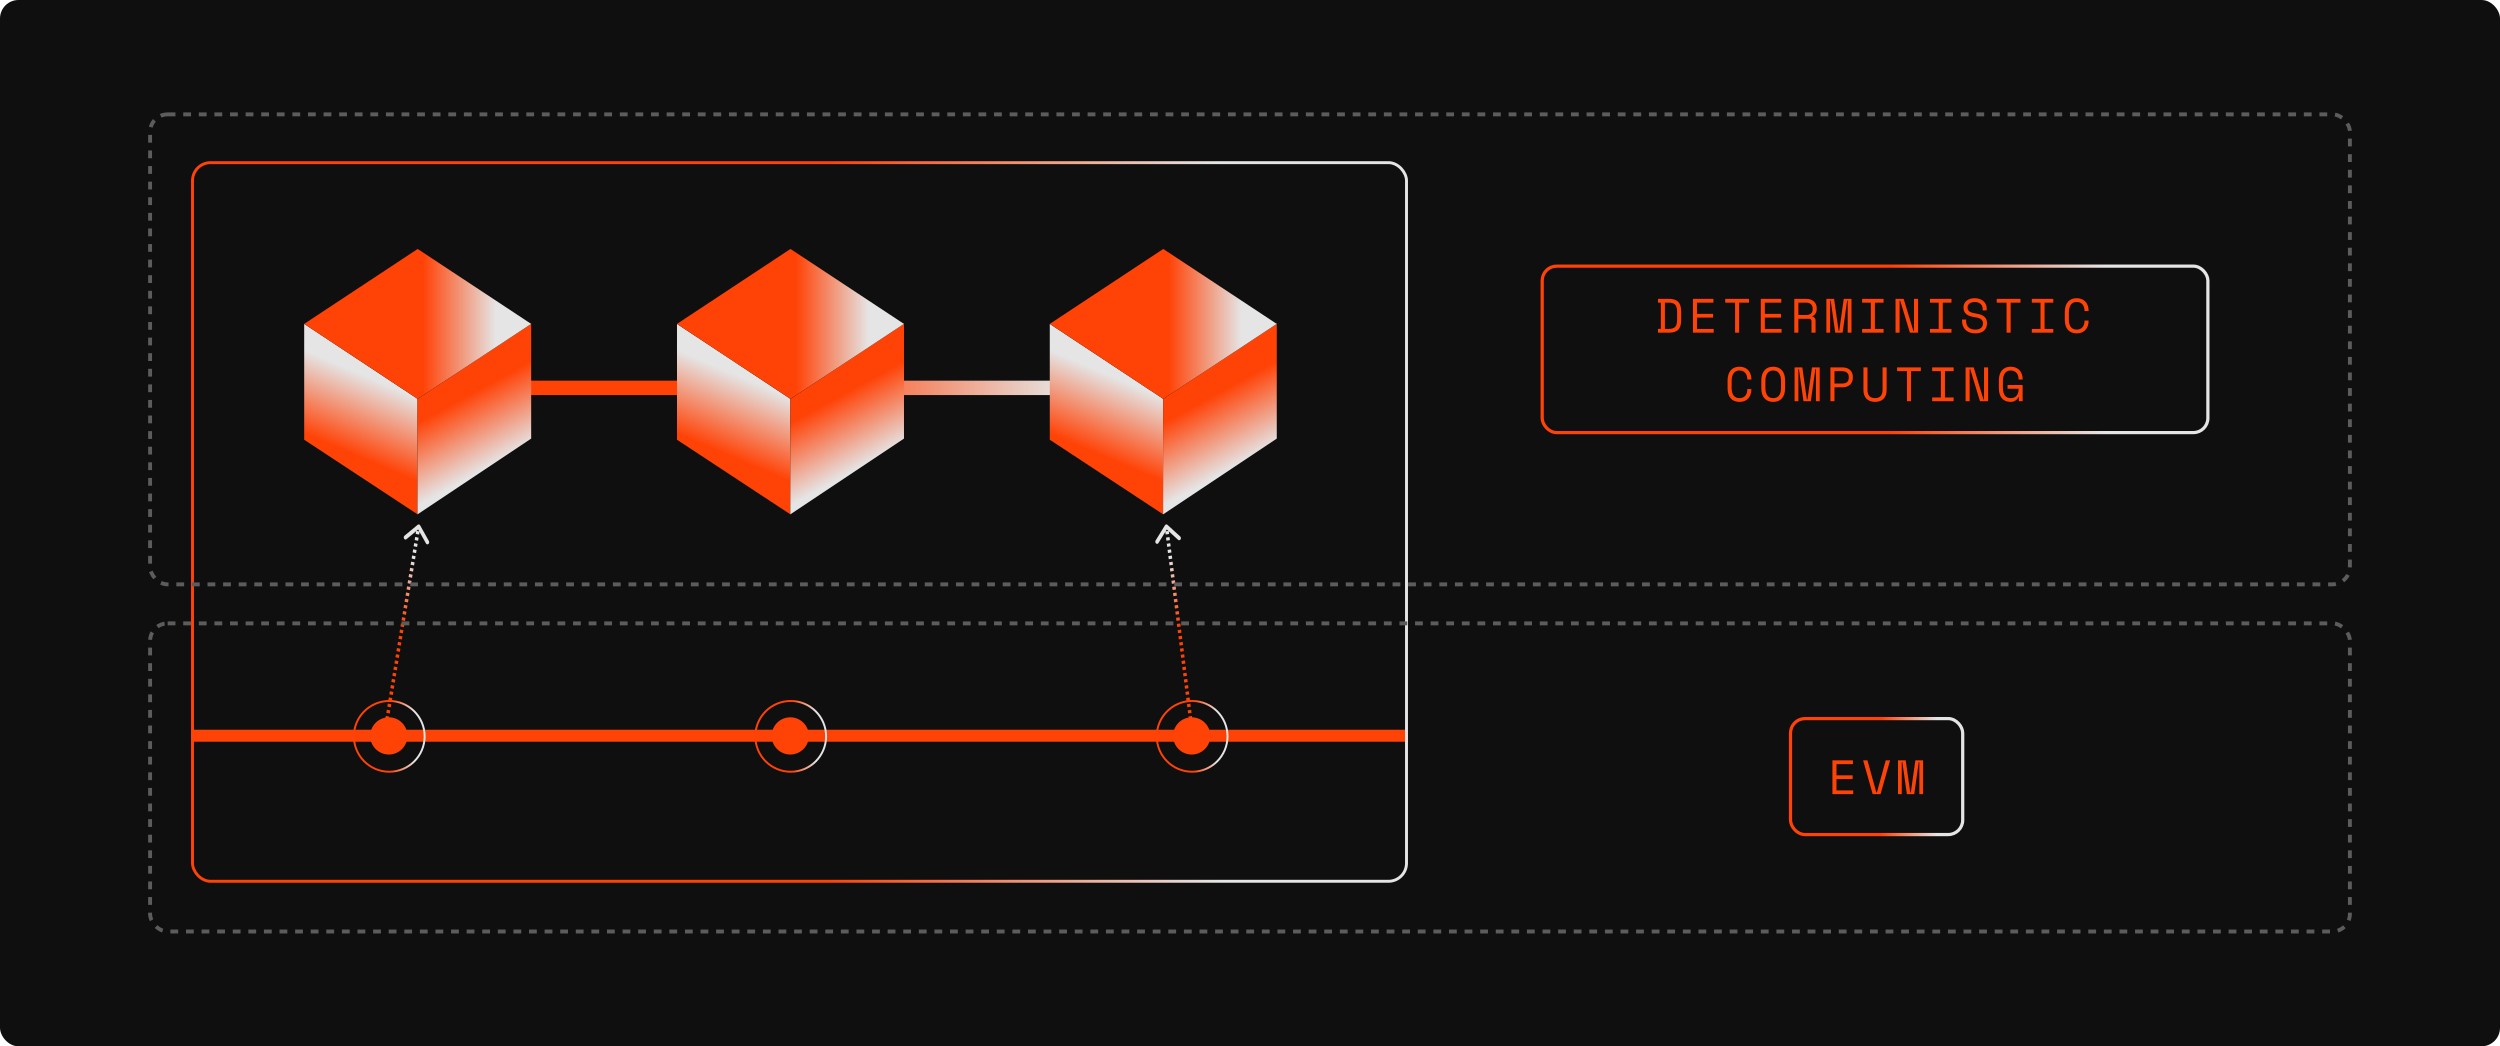 <svg width="1350" height="565" viewBox="0 0 1350 565" fill="none" xmlns="http://www.w3.org/2000/svg">
<rect width="1350" height="565" rx="10" fill="#0F0F0F"/>
<g clip-path="url(#clip0_1455_2910)">
<line x1="-607.511" y1="398.732" x2="2658.64" y2="398.732" stroke="url(#paint0_linear_1455_2910)" stroke-width="3.621"/>
<g filter="url(#filter0_f_1455_2910)">
<line x1="-607.511" y1="396.738" x2="2658.64" y2="396.738" stroke="url(#paint1_linear_1455_2910)" stroke-width="5.396"/>
</g>
<path d="M630.426 283.411C630.004 283.026 629.41 283.123 629.1 283.627L624.042 291.845C623.731 292.349 623.822 293.07 624.244 293.454C624.666 293.839 625.259 293.742 625.57 293.237L630.065 285.933L636.177 291.504C636.599 291.889 637.192 291.792 637.503 291.288C637.813 290.784 637.723 290.063 637.301 289.678L630.426 283.411ZM644.595 394.118L644.49 393.285L642.615 393.591L642.72 394.424L644.595 394.118ZM644.281 391.619L644.072 389.953L642.197 390.26L642.406 391.925L644.281 391.619ZM643.863 388.287L643.654 386.621L641.779 386.928L641.988 388.594L643.863 388.287ZM643.445 384.956L643.236 383.29L641.361 383.596L641.57 385.262L643.445 384.956ZM643.027 381.624L642.818 379.958L640.943 380.264L641.152 381.93L643.027 381.624ZM642.609 378.292L642.4 376.626L640.525 376.933L640.734 378.598L642.609 378.292ZM642.191 374.96L641.982 373.294L640.107 373.601L640.316 375.267L642.191 374.96ZM641.773 371.629L641.564 369.963L639.689 370.269L639.898 371.935L641.773 371.629ZM641.355 368.297L641.146 366.631L639.271 366.937L639.48 368.603L641.355 368.297ZM640.937 364.965L640.728 363.299L638.853 363.606L639.062 365.271L640.937 364.965ZM640.519 361.633L640.31 359.968L638.435 360.274L638.644 361.94L640.519 361.633ZM640.101 358.302L639.892 356.636L638.017 356.942L638.226 358.608L640.101 358.302ZM639.683 354.97L639.474 353.304L637.599 353.61L637.808 355.276L639.683 354.97ZM639.265 351.638L639.056 349.972L637.181 350.279L637.39 351.945L639.265 351.638ZM638.847 348.306L638.638 346.641L636.763 346.947L636.972 348.613L638.847 348.306ZM638.429 344.975L638.22 343.309L636.345 343.615L636.554 345.281L638.429 344.975ZM638.011 341.643L637.802 339.977L635.927 340.283L636.136 341.949L638.011 341.643ZM637.593 338.311L637.384 336.645L635.509 336.952L635.718 338.618L637.593 338.311ZM637.175 334.98L636.966 333.314L635.091 333.62L635.3 335.286L637.175 334.98ZM636.757 331.648L636.548 329.982L634.673 330.288L634.882 331.954L636.757 331.648ZM636.339 328.316L636.13 326.65L634.255 326.957L634.464 328.622L636.339 328.316ZM635.922 324.984L635.713 323.318L633.837 323.625L634.046 325.291L635.922 324.984ZM635.504 321.653L635.295 319.987L633.419 320.293L633.628 321.959L635.504 321.653ZM635.086 318.321L634.877 316.655L633.001 316.961L633.21 318.627L635.086 318.321ZM634.668 314.989L634.459 313.323L632.583 313.63L632.792 315.295L634.668 314.989ZM634.25 311.657L634.041 309.991L632.165 310.298L632.374 311.964L634.25 311.657ZM633.832 308.326L633.623 306.66L631.747 306.966L631.956 308.632L633.832 308.326ZM633.414 304.994L633.205 303.328L631.329 303.634L631.538 305.3L633.414 304.994ZM632.996 301.662L632.787 299.996L630.911 300.303L631.12 301.968L632.996 301.662ZM632.578 298.33L632.369 296.664L630.493 296.971L630.702 298.637L632.578 298.33ZM632.16 294.999L631.951 293.333L630.075 293.639L630.284 295.305L632.16 294.999ZM631.742 291.667L631.533 290.001L629.657 290.307L629.866 291.973L631.742 291.667ZM631.324 288.335L631.115 286.669L629.24 286.976L629.449 288.642L631.324 288.335ZM630.906 285.003L630.801 284.171L628.926 284.477L629.031 285.31L630.906 285.003Z" fill="url(#paint2_linear_1455_2910)"/>
<path d="M225.553 283.38C225.988 283.019 226.577 283.149 226.868 283.67L231.607 292.165C231.898 292.686 231.78 293.402 231.345 293.763C230.909 294.124 230.32 293.994 230.029 293.473L225.817 285.922L219.507 291.154C219.071 291.515 218.482 291.385 218.192 290.864C217.901 290.343 218.018 289.627 218.454 289.266L225.553 283.38ZM207.105 394.066L207.242 393.233L209.102 393.643L208.965 394.476L207.105 394.066ZM207.515 391.567L207.789 389.902L209.649 390.312L209.376 391.977L207.515 391.567ZM208.062 388.236L208.336 386.57L210.196 386.98L209.922 388.646L208.062 388.236ZM208.609 384.904L208.882 383.238L210.743 383.648L210.469 385.314L208.609 384.904ZM209.156 381.572L209.429 379.906L211.289 380.316L211.016 381.982L209.156 381.572ZM209.703 378.241L209.976 376.575L211.836 376.985L211.563 378.65L209.703 378.241ZM210.249 374.909L210.523 373.243L212.383 373.653L212.109 375.319L210.249 374.909ZM210.796 371.577L211.07 369.911L212.93 370.321L212.656 371.987L210.796 371.577ZM211.343 368.245L211.616 366.579L213.476 366.989L213.203 368.655L211.343 368.245ZM211.89 364.914L212.163 363.248L214.023 363.658L213.75 365.324L211.89 364.914ZM212.437 361.582L212.71 359.916L214.57 360.326L214.297 361.992L212.437 361.582ZM212.983 358.25L213.257 356.584L215.117 356.994L214.843 358.66L212.983 358.25ZM213.53 354.918L213.803 353.252L215.664 353.662L215.39 355.328L213.53 354.918ZM214.077 351.587L214.35 349.921L216.21 350.331L215.937 351.997L214.077 351.587ZM214.624 348.255L214.897 346.589L216.757 346.999L216.484 348.665L214.624 348.255ZM215.17 344.923L215.444 343.257L217.304 343.667L217.031 345.333L215.17 344.923ZM215.717 341.591L215.991 339.926L217.851 340.335L217.577 342.001L215.717 341.591ZM216.264 338.26L216.537 336.594L218.398 337.004L218.124 338.67L216.264 338.26ZM216.811 334.928L217.084 333.262L218.944 333.672L218.671 335.338L216.811 334.928ZM217.358 331.596L217.631 329.93L219.491 330.34L219.218 332.006L217.358 331.596ZM217.904 328.264L218.178 326.599L220.038 327.009L219.765 328.674L217.904 328.264ZM218.451 324.933L218.725 323.267L220.585 323.677L220.311 325.343L218.451 324.933ZM218.998 321.601L219.271 319.935L221.131 320.345L220.858 322.011L218.998 321.601ZM219.545 318.269L219.818 316.603L221.678 317.013L221.405 318.679L219.545 318.269ZM220.092 314.938L220.365 313.272L222.225 313.682L221.952 315.347L220.092 314.938ZM220.638 311.606L220.912 309.94L222.772 310.35L222.498 312.016L220.638 311.606ZM221.185 308.274L221.458 306.608L223.319 307.018L223.045 308.684L221.185 308.274ZM221.732 304.942L222.005 303.276L223.865 303.686L223.592 305.352L221.732 304.942ZM222.279 301.611L222.552 299.945L224.412 300.355L224.139 302.021L222.279 301.611ZM222.825 298.279L223.099 296.613L224.959 297.023L224.686 298.689L222.825 298.279ZM223.372 294.947L223.646 293.281L225.506 293.691L225.232 295.357L223.372 294.947ZM223.919 291.615L224.192 289.95L226.053 290.359L225.779 292.025L223.919 291.615ZM224.466 288.284L224.739 286.618L226.599 287.028L226.326 288.694L224.466 288.284ZM225.013 284.952L225.149 284.119L227.009 284.529L226.873 285.362L225.013 284.952Z" fill="url(#paint3_linear_1455_2910)"/>
<g filter="url(#filter1_b_1455_2910)">
<circle cx="210.203" cy="397.629" r="19.108" fill="black" fill-opacity="0.01" stroke="url(#paint4_linear_1455_2910)" stroke-width="1.053"/>
</g>
<circle cx="209.969" cy="397.395" r="10.051" fill="#FF4307"/>
<g filter="url(#filter2_b_1455_2910)">
<circle cx="426.98" cy="397.629" r="19.108" fill="black" fill-opacity="0.01" stroke="url(#paint5_linear_1455_2910)" stroke-width="1.053"/>
</g>
<circle cx="426.747" cy="397.395" r="10.051" fill="#FF4307"/>
<g filter="url(#filter3_b_1455_2910)">
<circle cx="643.751" cy="397.629" r="19.108" fill="black" fill-opacity="0.01" stroke="url(#paint6_linear_1455_2910)" stroke-width="1.053"/>
</g>
<circle cx="643.518" cy="397.395" r="10.051" fill="#FF4307"/>
<line x1="196.972" y1="211.182" x2="645.267" y2="211.182" stroke="url(#paint7_linear_1455_2910)" stroke-width="4.328"/>
<g filter="url(#filter4_f_1455_2910)">
<line x1="196.972" y1="208.795" x2="645.267" y2="208.795" stroke="url(#paint8_linear_1455_2910)" stroke-width="6.449"/>
</g>
<path d="M628.082 174.965H566.882V237.456L628.082 277.737V174.965Z" fill="url(#paint9_linear_1455_2910)"/>
<path d="M628.082 277.75L689.459 236.839L689.459 174.698L628.082 174.698L628.082 277.75Z" fill="url(#paint10_linear_1455_2910)"/>
<path d="M689.441 174.898L628.153 215.401L566.864 174.898L628.153 134.42L689.441 174.898Z" fill="black"/>
<path d="M689.441 174.898L628.153 215.401L566.864 174.898L628.153 134.42L689.441 174.898Z" fill="url(#paint11_linear_1455_2910)"/>
<path d="M426.775 174.965H365.575V237.456L426.775 277.737V174.965Z" fill="url(#paint12_linear_1455_2910)"/>
<path d="M426.775 277.75L488.151 236.839L488.151 174.698L426.775 174.698L426.775 277.75Z" fill="url(#paint13_linear_1455_2910)"/>
<path d="M488.133 174.898L426.845 215.401L365.557 174.898L426.845 134.42L488.133 174.898Z" fill="black"/>
<path d="M488.133 174.898L426.845 215.401L365.557 174.898L426.845 134.42L488.133 174.898Z" fill="url(#paint14_linear_1455_2910)"/>
<path d="M225.461 174.964H164.261V237.456L225.461 277.737V174.964Z" fill="url(#paint15_linear_1455_2910)"/>
<path d="M225.461 277.75L286.838 236.839L286.838 174.698L225.461 174.698L225.461 277.75Z" fill="url(#paint16_linear_1455_2910)"/>
<path d="M286.82 174.898L225.531 215.401L164.243 174.898L225.531 134.42L286.82 174.898Z" fill="black"/>
<path d="M286.82 174.898L225.531 215.401L164.243 174.898L225.531 134.42L286.82 174.898Z" fill="url(#paint17_linear_1455_2910)"/>
</g>
<rect x="103.956" y="87.825" width="655.553" height="388.066" rx="9.741" stroke="url(#paint18_linear_1455_2910)" stroke-width="1.58"/>
<rect x="81.053" y="61.759" width="1187.89" height="253.796" rx="9.478" stroke="#5C5C5C" stroke-width="2.106" stroke-dasharray="4.21 4.21"/>
<rect x="832.782" y="143.715" width="359.474" height="89.881" rx="7.824" stroke="url(#paint19_linear_1455_2910)" stroke-width="1.739"/>
<path d="M895.298 161.389H901.3C903.561 161.389 905.214 161.928 906.258 163.007C907.302 164.086 907.824 165.808 907.824 168.174V172.871C907.824 175.237 907.302 176.959 906.258 178.038C905.214 179.117 903.561 179.656 901.3 179.656H895.298V177.594H896.864V163.424H895.298V161.389ZM900.987 177.621C901.787 177.621 902.474 177.542 903.048 177.386C903.64 177.229 904.127 176.968 904.51 176.603C904.892 176.22 905.171 175.716 905.345 175.089C905.536 174.463 905.632 173.671 905.632 172.715V168.33C905.632 167.374 905.536 166.582 905.345 165.956C905.171 165.329 904.892 164.834 904.51 164.468C904.127 164.086 903.64 163.816 903.048 163.659C902.474 163.503 901.787 163.424 900.987 163.424H899.056V177.621H900.987ZM914.173 161.389H925.238V163.424H916.365V169.479H925.081V171.514H916.365V177.621H925.394V179.656H914.173V161.389ZM931.613 161.389H944.452V163.424H939.128V179.656H936.936V163.424H931.613V161.389ZM950.827 161.389H961.892V163.424H953.019V169.479H961.735V171.514H953.019V177.621H962.048V179.656H950.827V161.389ZM980.402 179.656H978.21V173.55C978.21 173.097 978.105 172.749 977.896 172.506C977.688 172.262 977.322 172.14 976.8 172.14H971.112V179.656H968.92V161.389H975.443C976.383 161.389 977.201 161.528 977.896 161.807C978.592 162.067 979.166 162.424 979.619 162.876C980.088 163.329 980.436 163.859 980.663 164.468C980.906 165.06 981.028 165.686 981.028 166.347V167.13C981.028 167.809 980.837 168.487 980.454 169.166C980.088 169.844 979.514 170.366 978.732 170.731V171.044C979.253 171.131 979.662 171.34 979.958 171.671C980.254 172.001 980.402 172.471 980.402 173.08V179.656ZM971.112 170.105H975.182C976.418 170.105 977.331 169.844 977.923 169.322C978.531 168.783 978.836 168 978.836 166.973V166.504C978.836 165.582 978.531 164.842 977.923 164.286C977.331 163.712 976.418 163.424 975.182 163.424H971.112V170.105ZM986.229 161.389H990.404L992.857 178.717H993.17L995.623 161.389H999.799V179.656H997.763V162.328H997.45L994.997 179.656H991.031L988.578 162.328H988.264V179.656H986.229V161.389ZM1005.55 161.389H1017.13V163.424H1012.44V177.621H1017.13V179.656H1005.55V177.621H1010.24V163.424H1005.55V161.389ZM1033.24 178.717H1033.56V161.389H1035.75V179.656H1031.36L1026.09 162.328H1025.78V179.656H1023.59V161.389H1027.97L1033.24 178.717ZM1042.2 161.389H1053.79V163.424H1049.09V177.621H1053.79V179.656H1042.2V177.621H1046.9V163.424H1042.2V161.389ZM1070.63 166.66C1070.63 166.069 1070.51 165.547 1070.26 165.095C1070.04 164.642 1069.72 164.268 1069.32 163.972C1068.92 163.677 1068.46 163.451 1067.94 163.294C1067.42 163.137 1066.87 163.059 1066.3 163.059C1065.79 163.059 1065.31 163.129 1064.86 163.268C1064.41 163.39 1064 163.572 1063.63 163.816C1063.29 164.059 1063.01 164.364 1062.8 164.729C1062.59 165.077 1062.49 165.486 1062.49 165.956V166.112C1062.49 166.617 1062.59 167.052 1062.8 167.417C1063.01 167.765 1063.31 168.07 1063.71 168.33C1064.13 168.574 1064.64 168.783 1065.25 168.957C1065.86 169.113 1066.57 169.253 1067.39 169.374C1069.31 169.67 1070.72 170.235 1071.62 171.071C1072.52 171.888 1072.98 172.993 1072.98 174.385V174.698C1072.98 175.481 1072.84 176.203 1072.56 176.864C1072.3 177.507 1071.9 178.064 1071.36 178.534C1070.84 179.004 1070.18 179.369 1069.4 179.63C1068.62 179.891 1067.71 180.021 1066.69 180.021C1065.52 180.021 1064.49 179.856 1063.58 179.526C1062.7 179.178 1061.95 178.708 1061.34 178.116C1060.75 177.507 1060.29 176.803 1059.98 176.003C1059.67 175.185 1059.51 174.298 1059.51 173.341V172.558H1061.7V173.184C1061.7 174.785 1062.14 175.985 1063.01 176.785C1063.9 177.586 1065.12 177.986 1066.69 177.986C1068.04 177.986 1069.06 177.69 1069.74 177.099C1070.44 176.49 1070.78 175.689 1070.78 174.698V174.541C1070.78 173.584 1070.43 172.854 1069.71 172.349C1069.02 171.845 1067.88 171.479 1066.3 171.253C1065.37 171.131 1064.54 170.949 1063.79 170.705C1063.06 170.444 1062.43 170.114 1061.91 169.714C1061.39 169.296 1060.99 168.8 1060.71 168.226C1060.43 167.652 1060.29 166.973 1060.29 166.191V165.877C1060.29 165.164 1060.44 164.512 1060.74 163.92C1061.03 163.329 1061.44 162.816 1061.96 162.381C1062.5 161.946 1063.14 161.615 1063.87 161.389C1064.62 161.145 1065.44 161.024 1066.32 161.024C1067.35 161.024 1068.26 161.172 1069.06 161.467C1069.88 161.763 1070.57 162.163 1071.12 162.668C1071.68 163.155 1072.1 163.738 1072.38 164.416C1072.67 165.077 1072.82 165.773 1072.82 166.504V167.6H1070.63V166.66ZM1078.23 161.389H1091.07V163.424H1085.75V179.656H1083.55V163.424H1078.23V161.389ZM1097.18 161.389H1108.77V163.424H1104.07V177.621H1108.77V179.656H1097.18V177.621H1101.88V163.424H1097.18V161.389ZM1121.41 177.986C1122.16 177.986 1122.79 177.864 1123.31 177.621C1123.85 177.36 1124.29 177.02 1124.62 176.603C1124.97 176.168 1125.22 175.681 1125.37 175.141C1125.55 174.585 1125.64 174.002 1125.64 173.393V173.08H1127.83V173.393C1127.83 174.315 1127.69 175.185 1127.41 176.003C1127.13 176.803 1126.72 177.507 1126.18 178.116C1125.64 178.708 1124.97 179.178 1124.17 179.526C1123.37 179.856 1122.45 180.021 1121.41 180.021C1119.39 180.021 1117.82 179.386 1116.68 178.116C1115.55 176.846 1114.99 174.994 1114.99 172.558V168.487C1114.99 166.121 1115.55 164.286 1116.68 162.981C1117.82 161.676 1119.39 161.024 1121.41 161.024C1122.45 161.024 1123.37 161.198 1124.17 161.546C1124.97 161.876 1125.64 162.346 1126.18 162.955C1126.72 163.546 1127.13 164.251 1127.41 165.068C1127.69 165.869 1127.83 166.73 1127.83 167.652V167.965H1125.64V167.652C1125.62 167.06 1125.52 166.486 1125.35 165.93C1125.19 165.373 1124.94 164.886 1124.59 164.468C1124.26 164.033 1123.84 163.694 1123.31 163.451C1122.79 163.19 1122.16 163.059 1121.41 163.059C1120 163.059 1118.94 163.572 1118.22 164.599C1117.53 165.625 1117.18 166.973 1117.18 168.644V172.401C1117.18 174.193 1117.53 175.576 1118.22 176.551C1118.94 177.507 1120 177.986 1121.41 177.986ZM939.311 214.986C940.059 214.986 940.694 214.864 941.216 214.621C941.755 214.36 942.19 214.02 942.521 213.603C942.869 213.168 943.121 212.681 943.278 212.141C943.452 211.585 943.539 211.002 943.539 210.393V210.08H945.731V210.393C945.731 211.315 945.591 212.185 945.313 213.003C945.035 213.803 944.626 214.507 944.087 215.116C943.547 215.708 942.877 216.178 942.077 216.526C941.277 216.856 940.355 217.021 939.311 217.021C937.293 217.021 935.719 216.386 934.588 215.116C933.457 213.846 932.892 211.994 932.892 209.558V205.487C932.892 203.121 933.457 201.286 934.588 199.981C935.719 198.676 937.293 198.024 939.311 198.024C940.355 198.024 941.277 198.198 942.077 198.546C942.877 198.876 943.547 199.346 944.087 199.955C944.626 200.546 945.035 201.251 945.313 202.068C945.591 202.869 945.731 203.73 945.731 204.652V204.965H943.539V204.652C943.521 204.06 943.425 203.486 943.252 202.93C943.095 202.373 942.843 201.886 942.495 201.468C942.164 201.033 941.738 200.694 941.216 200.451C940.694 200.19 940.059 200.059 939.311 200.059C937.902 200.059 936.841 200.572 936.127 201.599C935.432 202.625 935.084 203.973 935.084 205.644V209.401C935.084 211.193 935.432 212.576 936.127 213.551C936.841 214.507 937.902 214.986 939.311 214.986ZM951.114 205.487C951.114 203.121 951.68 201.286 952.811 199.981C953.941 198.676 955.516 198.024 957.534 198.024C959.552 198.024 961.126 198.676 962.257 199.981C963.388 201.286 963.953 203.121 963.953 205.487V209.558C963.953 211.994 963.388 213.846 962.257 215.116C961.126 216.386 959.552 217.021 957.534 217.021C955.516 217.021 953.941 216.386 952.811 215.116C951.68 213.846 951.114 211.994 951.114 209.558V205.487ZM957.534 214.986C958.943 214.986 959.996 214.507 960.691 213.551C961.405 212.576 961.761 211.193 961.761 209.401V205.644C961.761 203.973 961.405 202.625 960.691 201.599C959.996 200.572 958.943 200.059 957.534 200.059C956.125 200.059 955.063 200.572 954.35 201.599C953.654 202.625 953.306 203.973 953.306 205.644V209.401C953.306 211.193 953.654 212.576 954.35 213.551C955.063 214.507 956.125 214.986 957.534 214.986ZM969.076 198.389H973.251L975.704 215.717H976.018L978.471 198.389H982.646V216.656H980.61V199.328H980.297L977.844 216.656H973.878L971.425 199.328H971.112V216.656H969.076V198.389ZM990.613 209.14V216.656H988.421V198.389H994.945C995.884 198.389 996.702 198.528 997.398 198.807C998.094 199.067 998.668 199.424 999.12 199.876C999.59 200.329 999.938 200.859 1000.16 201.468C1000.41 202.06 1000.53 202.686 1000.53 203.347V204.13C1000.53 204.791 1000.41 205.426 1000.16 206.035C999.938 206.644 999.59 207.183 999.12 207.653C998.65 208.105 998.068 208.471 997.372 208.749C996.676 209.01 995.867 209.14 994.945 209.14H990.613ZM990.613 207.105H994.684C997.12 207.105 998.337 206.061 998.337 203.973V203.504C998.337 202.582 998.033 201.842 997.424 201.286C996.832 200.712 995.919 200.424 994.684 200.424H990.613V207.105ZM1008.44 198.389V210.497C1008.44 211.976 1008.78 213.098 1009.46 213.864C1010.16 214.612 1011.18 214.986 1012.52 214.986C1013.85 214.986 1014.86 214.612 1015.54 213.864C1016.24 213.098 1016.59 211.976 1016.59 210.497V198.389H1018.78V210.497C1018.78 212.62 1018.22 214.238 1017.11 215.351C1015.99 216.465 1014.46 217.021 1012.52 217.021C1010.57 217.021 1009.04 216.465 1007.92 215.351C1006.81 214.238 1006.25 212.62 1006.25 210.497V198.389H1008.44ZM1024.42 198.389H1037.26V200.424H1031.94V216.656H1029.75V200.424H1024.42V198.389ZM1043.38 198.389H1054.96V200.424H1050.27V214.621H1054.96V216.656H1043.38V214.621H1048.07V200.424H1043.38V198.389ZM1071.07 215.717H1071.38V198.389H1073.58V216.656H1069.19L1063.92 199.328H1063.61V216.656H1061.42V198.389H1065.8L1071.07 215.717ZM1084.08 207.888H1092.22V216.656H1090.18V214.464H1089.87C1089.57 215.229 1089.05 215.847 1088.3 216.317C1087.55 216.786 1086.69 217.021 1085.69 217.021C1083.73 217.021 1082.18 216.386 1081.05 215.116C1079.93 213.846 1079.38 211.994 1079.38 209.558V205.487C1079.38 203.121 1079.94 201.286 1081.07 199.981C1082.21 198.676 1083.78 198.024 1085.8 198.024C1086.84 198.024 1087.76 198.198 1088.56 198.546C1089.36 198.876 1090.03 199.346 1090.57 199.955C1091.11 200.546 1091.52 201.251 1091.8 202.068C1092.08 202.869 1092.22 203.73 1092.22 204.652V204.965H1090.03V204.652C1090.03 204.06 1089.94 203.486 1089.76 202.93C1089.61 202.373 1089.36 201.886 1089.01 201.468C1088.68 201.033 1088.24 200.694 1087.7 200.451C1087.18 200.19 1086.55 200.059 1085.8 200.059C1084.39 200.059 1083.33 200.572 1082.61 201.599C1081.92 202.625 1081.57 203.973 1081.57 205.644V209.401C1081.57 211.193 1081.92 212.576 1082.61 213.551C1083.33 214.507 1084.41 214.986 1085.85 214.986C1087.15 214.986 1088.17 214.568 1088.9 213.733C1089.65 212.898 1090.03 211.733 1090.03 210.236V209.923H1084.08V207.888Z" fill="#FF4307"/>
<rect x="81.053" y="336.616" width="1187.89" height="166.389" rx="9.478" stroke="#5C5C5C" stroke-width="2.106" stroke-dasharray="4.21 4.21"/>
<rect x="966.877" y="388.035" width="92.987" height="62.627" rx="7.824" stroke="url(#paint20_linear_1455_2910)" stroke-width="1.739"/>
<path d="M989.507 410.582H1000.57V412.617H991.699V418.672H1000.42V420.707H991.699V426.813H1000.73V428.849H989.507V410.582ZM1006.09 410.582H1008.43L1013.21 427.909H1013.52L1018.3 410.582H1020.65L1015.48 428.849H1011.25L1006.09 410.582ZM1024.91 410.582H1029.08L1031.54 427.909H1031.85L1034.3 410.582H1038.48V428.849H1036.44V411.521H1036.13L1033.68 428.849H1029.71L1027.26 411.521H1026.94V428.849H1024.91V410.582Z" fill="#FF4307"/>
<defs>
<filter id="filter0_f_1455_2910" x="-647.079" y="354.472" width="3345.28" height="84.531" filterUnits="userSpaceOnUse" color-interpolation-filters="sRGB">
<feFlood flood-opacity="0" result="BackgroundImageFix"/>
<feBlend mode="normal" in="SourceGraphic" in2="BackgroundImageFix" result="shape"/>
<feGaussianBlur stdDeviation="19.784" result="effect1_foregroundBlur_1455_2910"/>
</filter>
<filter id="filter1_b_1455_2910" x="172.608" y="360.034" width="75.189" height="75.189" filterUnits="userSpaceOnUse" color-interpolation-filters="sRGB">
<feFlood flood-opacity="0" result="BackgroundImageFix"/>
<feGaussianBlur in="BackgroundImageFix" stdDeviation="8.98"/>
<feComposite in2="SourceAlpha" operator="in" result="effect1_backgroundBlur_1455_2910"/>
<feBlend mode="normal" in="SourceGraphic" in2="effect1_backgroundBlur_1455_2910" result="shape"/>
</filter>
<filter id="filter2_b_1455_2910" x="389.386" y="360.034" width="75.189" height="75.189" filterUnits="userSpaceOnUse" color-interpolation-filters="sRGB">
<feFlood flood-opacity="0" result="BackgroundImageFix"/>
<feGaussianBlur in="BackgroundImageFix" stdDeviation="8.98"/>
<feComposite in2="SourceAlpha" operator="in" result="effect1_backgroundBlur_1455_2910"/>
<feBlend mode="normal" in="SourceGraphic" in2="effect1_backgroundBlur_1455_2910" result="shape"/>
</filter>
<filter id="filter3_b_1455_2910" x="606.157" y="360.034" width="75.189" height="75.189" filterUnits="userSpaceOnUse" color-interpolation-filters="sRGB">
<feFlood flood-opacity="0" result="BackgroundImageFix"/>
<feGaussianBlur in="BackgroundImageFix" stdDeviation="8.98"/>
<feComposite in2="SourceAlpha" operator="in" result="effect1_backgroundBlur_1455_2910"/>
<feBlend mode="normal" in="SourceGraphic" in2="effect1_backgroundBlur_1455_2910" result="shape"/>
</filter>
<filter id="filter4_f_1455_2910" x="149.679" y="158.277" width="542.882" height="101.035" filterUnits="userSpaceOnUse" color-interpolation-filters="sRGB">
<feFlood flood-opacity="0" result="BackgroundImageFix"/>
<feBlend mode="normal" in="SourceGraphic" in2="BackgroundImageFix" result="shape"/>
<feGaussianBlur stdDeviation="23.646" result="effect1_foregroundBlur_1455_2910"/>
</filter>
<linearGradient id="paint0_linear_1455_2910" x1="-607.511" y1="401.042" x2="2658.64" y2="401.043" gradientUnits="userSpaceOnUse">
<stop offset="0.525" stop-color="#FF4307"/>
<stop offset="0.845" stop-color="#E5E5E5"/>
</linearGradient>
<linearGradient id="paint1_linear_1455_2910" x1="-607.511" y1="399.936" x2="2658.64" y2="399.936" gradientUnits="userSpaceOnUse">
<stop offset="0.525" stop-color="#FF4307"/>
<stop offset="0.845" stop-color="#E5E5E5"/>
</linearGradient>
<linearGradient id="paint2_linear_1455_2910" x1="663.094" y1="368.439" x2="601.464" y2="322.068" gradientUnits="userSpaceOnUse">
<stop offset="0.525" stop-color="#FF4307"/>
<stop offset="0.845" stop-color="#E5E5E5"/>
</linearGradient>
<linearGradient id="paint3_linear_1455_2910" x1="189.565" y1="369.722" x2="253.908" y2="321.31" gradientUnits="userSpaceOnUse">
<stop offset="0.525" stop-color="#FF4307"/>
<stop offset="0.845" stop-color="#E5E5E5"/>
</linearGradient>
<linearGradient id="paint4_linear_1455_2910" x1="190.568" y1="397.629" x2="229.838" y2="397.629" gradientUnits="userSpaceOnUse">
<stop offset="0.525" stop-color="#FF4307"/>
<stop offset="0.845" stop-color="#E5E5E5"/>
</linearGradient>
<linearGradient id="paint5_linear_1455_2910" x1="407.346" y1="397.629" x2="446.615" y2="397.629" gradientUnits="userSpaceOnUse">
<stop offset="0.525" stop-color="#FF4307"/>
<stop offset="0.845" stop-color="#E5E5E5"/>
</linearGradient>
<linearGradient id="paint6_linear_1455_2910" x1="624.116" y1="397.629" x2="663.386" y2="397.629" gradientUnits="userSpaceOnUse">
<stop offset="0.525" stop-color="#FF4307"/>
<stop offset="0.845" stop-color="#E5E5E5"/>
</linearGradient>
<linearGradient id="paint7_linear_1455_2910" x1="196.972" y1="213.846" x2="645.267" y2="213.846" gradientUnits="userSpaceOnUse">
<stop offset="0.525" stop-color="#FF4307"/>
<stop offset="0.845" stop-color="#E5E5E5"/>
</linearGradient>
<linearGradient id="paint8_linear_1455_2910" x1="196.972" y1="212.519" x2="645.267" y2="212.519" gradientUnits="userSpaceOnUse">
<stop offset="0.525" stop-color="#FF4307"/>
<stop offset="0.845" stop-color="#E5E5E5"/>
</linearGradient>
<linearGradient id="paint9_linear_1455_2910" x1="560.703" y1="305.367" x2="611.458" y2="185.96" gradientUnits="userSpaceOnUse">
<stop offset="0.525" stop-color="#FF4307"/>
<stop offset="0.845" stop-color="#E5E5E5"/>
</linearGradient>
<linearGradient id="paint10_linear_1455_2910" x1="638.705" y1="149.375" x2="697.474" y2="257.029" gradientUnits="userSpaceOnUse">
<stop offset="0.525" stop-color="#FF4307"/>
<stop offset="0.845" stop-color="#E5E5E5"/>
</linearGradient>
<linearGradient id="paint11_linear_1455_2910" x1="566.864" y1="174.911" x2="689.441" y2="174.911" gradientUnits="userSpaceOnUse">
<stop offset="0.525" stop-color="#FF4307"/>
<stop offset="0.845" stop-color="#E5E5E5"/>
</linearGradient>
<linearGradient id="paint12_linear_1455_2910" x1="359.395" y1="305.367" x2="410.15" y2="185.96" gradientUnits="userSpaceOnUse">
<stop offset="0.525" stop-color="#FF4307"/>
<stop offset="0.845" stop-color="#E5E5E5"/>
</linearGradient>
<linearGradient id="paint13_linear_1455_2910" x1="437.397" y1="149.375" x2="496.166" y2="257.029" gradientUnits="userSpaceOnUse">
<stop offset="0.525" stop-color="#FF4307"/>
<stop offset="0.845" stop-color="#E5E5E5"/>
</linearGradient>
<linearGradient id="paint14_linear_1455_2910" x1="365.557" y1="174.911" x2="488.133" y2="174.911" gradientUnits="userSpaceOnUse">
<stop offset="0.525" stop-color="#FF4307"/>
<stop offset="0.845" stop-color="#E5E5E5"/>
</linearGradient>
<linearGradient id="paint15_linear_1455_2910" x1="158.081" y1="305.367" x2="208.836" y2="185.96" gradientUnits="userSpaceOnUse">
<stop offset="0.525" stop-color="#FF4307"/>
<stop offset="0.845" stop-color="#E5E5E5"/>
</linearGradient>
<linearGradient id="paint16_linear_1455_2910" x1="236.084" y1="149.375" x2="294.852" y2="257.029" gradientUnits="userSpaceOnUse">
<stop offset="0.525" stop-color="#FF4307"/>
<stop offset="0.845" stop-color="#E5E5E5"/>
</linearGradient>
<linearGradient id="paint17_linear_1455_2910" x1="164.243" y1="174.911" x2="286.82" y2="174.911" gradientUnits="userSpaceOnUse">
<stop offset="0.525" stop-color="#FF4307"/>
<stop offset="0.845" stop-color="#E5E5E5"/>
</linearGradient>
<linearGradient id="paint18_linear_1455_2910" x1="103.166" y1="281.858" x2="760.299" y2="281.858" gradientUnits="userSpaceOnUse">
<stop offset="0.525" stop-color="#FF4307"/>
<stop offset="0.845" stop-color="#E5E5E5"/>
</linearGradient>
<linearGradient id="paint19_linear_1455_2910" x1="831.913" y1="188.656" x2="1193.13" y2="188.656" gradientUnits="userSpaceOnUse">
<stop offset="0.525" stop-color="#FF4307"/>
<stop offset="0.845" stop-color="#E5E5E5"/>
</linearGradient>
<linearGradient id="paint20_linear_1455_2910" x1="966.008" y1="419.349" x2="1060.73" y2="419.349" gradientUnits="userSpaceOnUse">
<stop offset="0.525" stop-color="#FF4307"/>
<stop offset="0.845" stop-color="#E5E5E5"/>
</linearGradient>
<clipPath id="clip0_1455_2910">
<rect x="103.166" y="87.035" width="657.133" height="389.646" rx="10.531" fill="white"/>
</clipPath>
</defs>
</svg>
